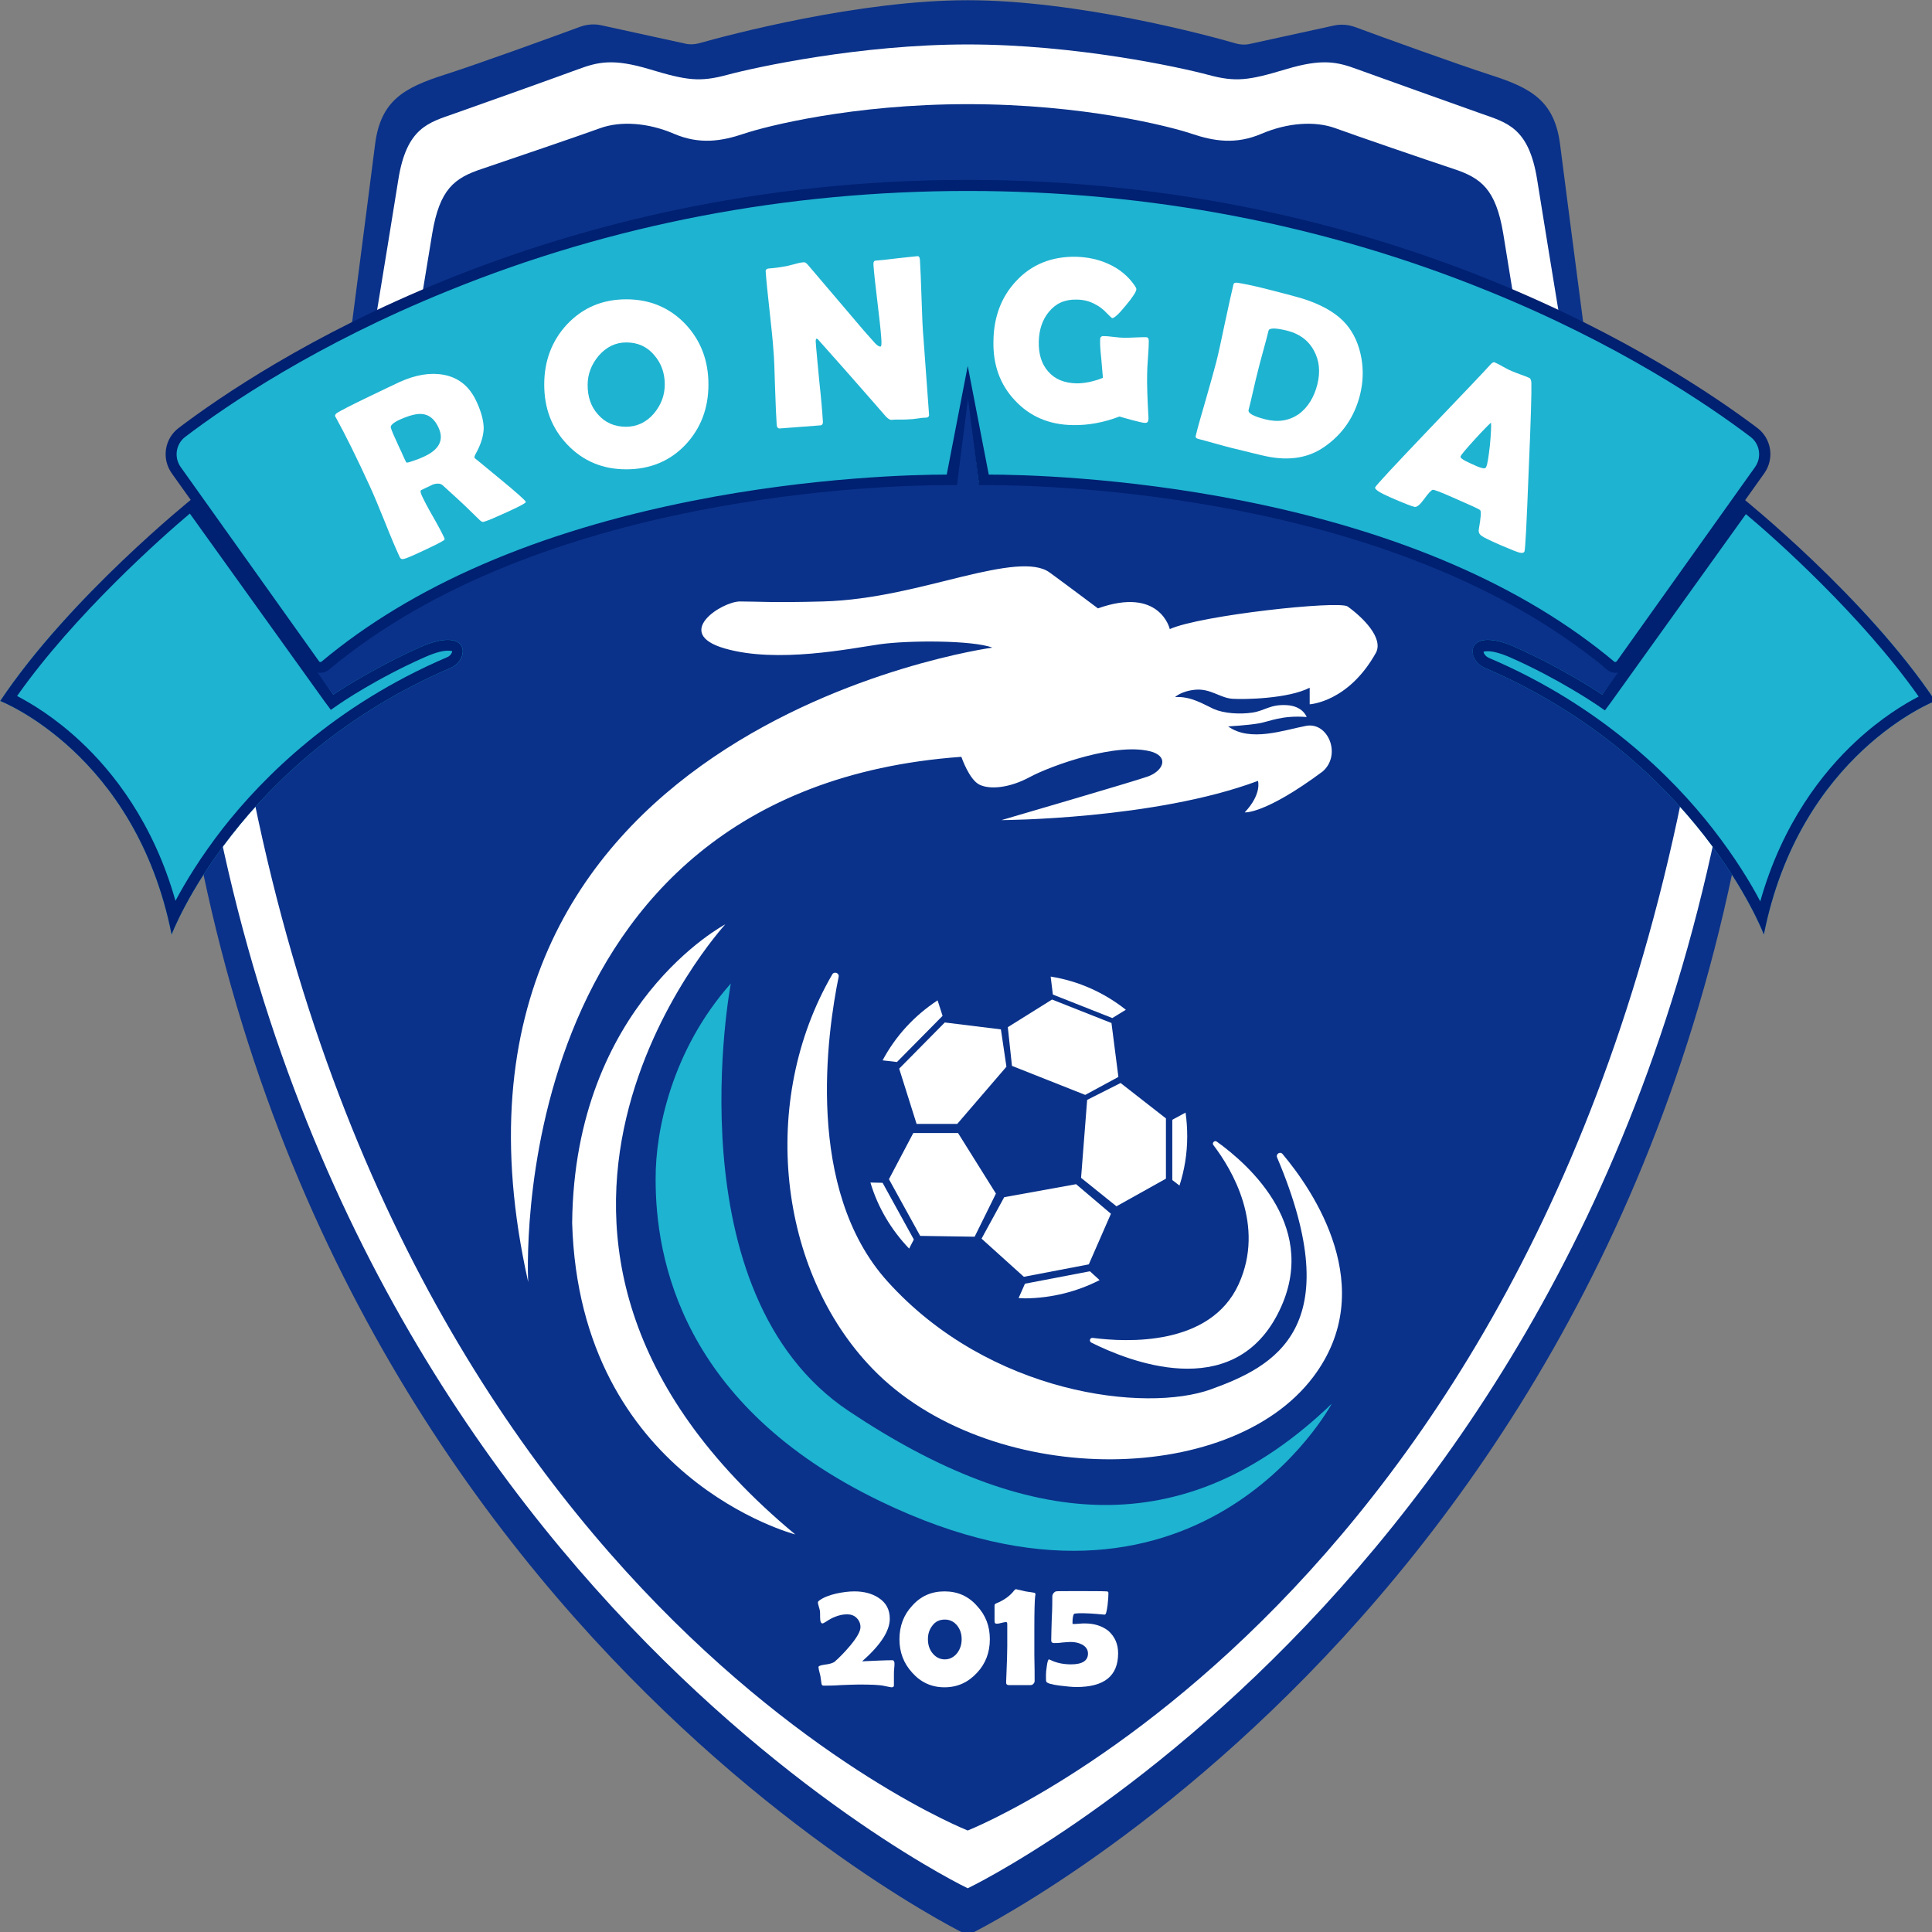 <?xml version="1.0"?>
<svg width="300" height="300" viewBox="0 0 185.208 185.208" xmlns="http://www.w3.org/2000/svg">
<rect x="0" y="0" width="185.208" height="185.208" fill="#808080" stroke="none"/>
<style type="text/css">
 .st0{fill:#0A328A;}
 .st1{fill:#FFFFFF;}
 .st2{fill:#1EB3D1;}
 .st3{fill:#002071;}
</style>
<g transform="translate(5.262,-32.961)">
 <g id="g31" transform="matrix(0.265,0,0,0.265,-18.492,19.732)">
  <path
   class="st0"
   d="m 629,215 c 0,0 -12.7,-96.7 -14.7,-112.7 -2,-16 -10.6,-20.6 -25.3,-25.3 -11.8,-3.8 -38.9,-13.6 -48.9,-17.3 -2.5,-0.9 -5.2,-1.1 -7.8,-0.5 l -30.2,6.6 c -1.6,0.4 -3.3,0.3 -4.9,-0.1 C 486.3,62.5 439.4,50 400,50 c -39.4,0 -86.3,12.5 -97.3,15.6 -1.6,0.4 -3.3,0.5 -4.9,0.1 l -30.2,-6.6 c -2.6,-0.6 -5.3,-0.4 -7.8,0.5 -10,3.7 -37,13.5 -48.9,17.3 -14.7,4.7 -23.3,9.3 -25.3,25.3 -2,16 -14.6,112.8 -14.6,112.8 l -60.4,57.6 C 134.6,622.1 400,750 400,750 c 0,0 265.4,-127.9 289.4,-477.4 z"
   id="path1" />
<path
   class="st1"
   d="m 623,219 c 0,0 -14,-85 -17,-104 C 603,96 595,94.3 585.7,91 576.4,87.7 548.4,77.7 541,75 c -7.3,-2.7 -12.7,-4 -26,0 -13.3,4 -18,4.7 -28,2 -10,-2.7 -48,-11 -87,-11 -39,0 -77,8.3 -87,11 -10,2.7 -14.7,2 -28,-2 -13.3,-4 -18.7,-2.7 -26,0 -7.3,2.7 -35.3,12.7 -44.7,16 -9.3,3.3 -17.3,5 -20.3,24 -3,19 -17,104 -17,104 l -59,57 c 33,338 282,457 282,457 0,0 249,-119 282,-457 z"
   id="path2" />
<path
   class="st0"
   d="m 606.9,215.6 c 0,0 -10.6,-65.3 -13.2,-81.3 -2.7,-16 -8,-20 -18,-23.3 -10,-3.3 -35.3,-12 -42.7,-14.7 -7.4,-2.7 -17.3,-2 -26.7,2 -9.3,4 -17.3,2.7 -25.3,0 -8,-2.7 -39.3,-10.7 -81,-10.7 -41.7,0 -73,8 -81,10.7 -8,2.7 -16,4 -25.3,0 -9.3,-4 -19.3,-4.7 -26.7,-2 -7.4,2.7 -32.7,11.3 -42.7,14.7 -10,3.3 -15.3,7.3 -18,23.3 -2.7,16 -13.2,81.3 -13.2,81.3 l -61.5,61.5 c 43.5,346.5 268.4,435 268.4,435 0,0 224.9,-88.5 268.4,-435 z"
   id="path3" />
<path
   class="st2"
   d="m 681.5,231.5 c 0,0 43.5,34.5 68.5,72 0,0 -49,19 -62,84.5 0,0 -24,-63.5 -101,-96.5 -7,-3 -7,-15.5 11,-7.5 18,8 31.5,17.2 31.5,17.2 z"
   id="path4" />
<path
   class="st3"
   d="m 681.5,235.9 c 10,8.3 41.9,36.7 62.5,66 -5,2.6 -13.6,7.7 -22.9,16.4 -11.6,10.8 -26.4,29.3 -34.4,57.7 -3.5,-6.7 -9.1,-15.9 -17.2,-26.3 -14.5,-18.6 -40.4,-44.5 -81,-61.8 -1.3,-0.6 -1.9,-1.7 -1.9,-2.2 0.2,-0.1 0.6,-0.2 1.5,-0.2 1.4,0 4,0.4 8.3,2.3 17.4,7.7 30.7,16.8 30.9,16.9 l 3.2,2.2 2.3,-3.1 m 47.6,-73.6 -50.9,71 c 0,0 -13.5,-9.2 -31.5,-17.2 -4.2,-1.9 -7.5,-2.6 -9.9,-2.6 -7.7,0 -6.5,7.8 -1.1,10.1 77,33 101,96.5 101,96.5 13,-65.5 62,-84.5 62,-84.5 -25,-37.5 -69.6,-73.3 -69.6,-73.3 z"
   id="path5" />
<path
   class="st2"
   d="m 118.5,231.5 c 0,0 -43.5,34.5 -68.5,72 0,0 49,19 62,84.5 0,0 24,-63.5 101,-96.5 7,-3 7,-15.5 -11,-7.5 -18,8 -31.5,17.2 -31.5,17.2 z"
   id="path6" />
<path
   class="st3"
   d="m 167.3,303.6 2.3,3.1 3.2,-2.2 c 0.1,-0.1 13.4,-9.2 30.9,-16.9 4.3,-1.9 6.8,-2.3 8.3,-2.3 0.9,0 1.3,0.1 1.5,0.2 0,0.5 -0.6,1.7 -1.9,2.2 -40.6,17.4 -66.4,43.2 -81,61.8 -8.1,10.4 -13.7,19.7 -17.2,26.3 -8,-28.4 -22.8,-46.9 -34.4,-57.7 -9.3,-8.7 -17.9,-13.8 -22.9,-16.4 20.6,-29.3 52.5,-57.6 62.5,-66 M 50,303.5 c 0,0 49,19 62,84.5 0,0 24,-63.5 101,-96.5 5.3,-2.3 6.6,-10.1 -1.1,-10.1 -2.4,0 -5.6,0.7 -9.9,2.6 -18,8 -31.5,17.2 -31.5,17.2 l -50.9,-71 c 0,0 -44.6,35.8 -69.6,73.3 z"
   id="path7" />
<path
   class="st2"
   d="M 683.3,203.7 C 653.8,181.3 553.2,117.5 400,117.5 c -153.2,0 -253.8,63.8 -283.3,86.2 -5.1,3.9 -6.2,11.1 -2.5,16.4 l 49.6,69.6 c 1.6,2.2 4.6,2.6 6.7,0.9 C 253.5,221 396,224.4 396,224.4 l 4,-34.2 4,34.2 c 0,0 142.5,-3.4 225.5,66.2 2.1,1.7 5.1,1.3 6.7,-0.9 l 49.6,-69.6 c 3.7,-5.2 2.7,-12.5 -2.5,-16.4 z"
   id="path8" />
<path
   class="st3"
   d="m 400,119 c 65.6,0 128.9,12.1 188,36.1 47.7,19.3 80,41.4 95.1,52.8 3.5,2.6 4.2,7.5 1.7,11 l -50,70.2 c -0.2,0.2 -0.4,0.3 -0.5,0.3 -0.1,0 -0.3,0 -0.4,-0.1 -32.7,-27.4 -77.9,-47 -134.3,-58.2 -43.8,-8.7 -81,-9.5 -92,-9.5 l -7.6,-39.3 -7.6,39.3 c -10.9,0 -48.2,0.8 -92,9.5 -56.4,11.2 -101.5,30.8 -134.2,58.2 -0.1,0.1 -0.3,0.1 -0.4,0.1 -0.1,0 -0.3,0 -0.5,-0.3 l -50,-70.2 c -2.5,-3.5 -1.8,-8.4 1.7,-11 15,-11.4 47.4,-33.5 95.1,-52.8 59,-24 122.3,-36.1 187.9,-36.1 m 0,-4 c -154.3,0 -255.7,67.2 -285.4,89.7 -5.2,3.9 -6.3,11.2 -2.5,16.5 l 50,70.2 c 0.9,1.3 2.3,1.9 3.8,1.9 1,0 2.1,-0.4 3,-1.1 76.2,-63.9 202.3,-66.8 224,-66.8 2.1,0 3.2,0 3.2,0 l 4,-31.4 4,31.4 c 0,0 1.1,0 3.2,0 21.7,0 147.7,2.8 224,66.8 0.9,0.7 1.9,1.1 3,1.1 1.4,0 2.9,-0.7 3.8,-1.9 l 50,-70.2 c 3.8,-5.3 2.7,-12.6 -2.5,-16.5 C 655.7,182.2 554.3,115 400,115 Z"
   id="path9" />
<path
   class="st1"
   d="m 240.1,231.4 c 0.1,0.2 -0.1,0.4 -0.6,0.7 -0.9,0.6 -3.3,1.8 -7.1,3.5 -3.3,1.5 -5.6,2.5 -6.9,2.9 -0.6,0.2 -0.9,0.3 -1,0.2 -0.2,0 -0.5,-0.2 -0.9,-0.5 -0.8,-0.8 -2.1,-2 -3.7,-3.6 -2.1,-2.1 -5.4,-5.1 -9.8,-9.1 -0.9,-0.8 -2.2,-0.8 -3.9,-0.2 0.8,-0.3 -0.5,0.3 -3.9,1.9 -0.4,0.2 -0.3,0.9 0.3,2.2 0.8,1.7 2.1,4.2 4,7.5 1.9,3.3 3.2,5.8 4,7.5 0.2,0.4 0.2,0.7 0,0.9 -0.3,0.2 -0.7,0.4 -1,0.6 -1.4,0.8 -3.7,1.9 -6.9,3.4 -3.6,1.7 -5.8,2.6 -6.6,2.8 -0.8,0.2 -1.3,0 -1.6,-0.7 -1.3,-2.8 -3.1,-7 -5.4,-12.8 -2.3,-5.7 -4.1,-10 -5.4,-12.8 -4.9,-10.7 -9,-18.9 -12.2,-24.7 l -0.3,-0.5 c -0.2,-0.4 0,-0.9 0.8,-1.4 0.8,-0.5 4.5,-2.5 11.4,-5.8 4.6,-2.2 8.3,-4 11.1,-5.3 5.8,-2.6 11.1,-3.5 15.9,-2.6 5.5,1 9.5,4.3 12,9.9 1.7,3.7 2.5,6.9 2.5,9.6 -0.1,2.7 -1,5.7 -2.9,9.1 -0.4,0.7 -0.5,1.2 -0.4,1.5 0,0 3,2.4 9,7.4 6.1,5 9.2,7.8 9.5,8.4 z m -31.5,-26.7 c -1.4,-3.1 -3.4,-4.8 -6,-5 -2,-0.2 -4.6,0.5 -8,2 -2.4,1.1 -3.5,2.1 -3.3,2.9 0.2,0.9 1.3,3.4 3.2,7.5 0.3,0.6 0.7,1.4 1.2,2.6 0.5,1.1 0.9,2 1.2,2.5 0.1,0.1 0.5,0.1 1.4,-0.2 1.6,-0.5 3.3,-1.1 5,-1.9 5.5,-2.5 7.3,-6 5.3,-10.4 z"
   id="path10" />
<path
   class="st1"
   d="m 306.2,189 c 0,8.7 -2.8,15.9 -8.3,21.8 -5.6,5.9 -12.8,8.9 -21.4,8.9 -8.6,0 -15.7,-3 -21.4,-9 -5.6,-5.9 -8.3,-13.1 -8.3,-21.7 0,-8.6 2.8,-15.9 8.3,-21.8 5.7,-6 12.8,-9 21.4,-9 8.5,0 15.7,3 21.4,9 5.6,6 8.3,13.2 8.3,21.8 z m -15.8,0 c 0,-4.2 -1.3,-7.7 -3.8,-10.6 -2.6,-3.1 -6,-4.6 -10.1,-4.6 -3.9,0 -7.2,1.6 -10,4.8 -2.6,3.1 -4,6.6 -4,10.6 0,4.3 1.2,7.8 3.7,10.6 2.6,3 6,4.5 10.2,4.5 3.9,0 7.3,-1.6 10,-4.7 2.7,-3.2 4,-6.7 4,-10.6 z"
   id="path11" />
<path
   class="st1"
   d="m 382.7,143.8 c 0.2,3.2 0.4,7.9 0.6,14.3 0.2,6.4 0.4,11.1 0.7,14.3 l 2,27.4 c 0.1,0.7 -0.3,1.2 -1.1,1.2 -0.7,0 -1.7,0.1 -3,0.3 -1.3,0.2 -2.3,0.3 -3,0.3 -0.7,0.1 -1.8,0.1 -3.3,0.1 -1.4,0 -2.5,0 -3.3,0.1 -0.5,0 -1.1,-0.4 -1.9,-1.2 -2.2,-2.5 -7.1,-8.2 -14.8,-16.9 -2.1,-2.4 -5.3,-6 -9.6,-10.8 -0.1,-0.2 -0.3,-0.3 -0.7,-0.5 -0.2,0.2 -0.3,0.5 -0.3,0.9 0.2,3.2 0.7,8 1.3,14.5 0.7,6.4 1.1,11.2 1.3,14.5 0.1,1 -0.3,1.5 -1,1.5 l -14.4,1.1 c -0.8,0.1 -1.2,-0.3 -1.3,-1.2 -0.2,-3 -0.4,-7.5 -0.6,-13.6 -0.2,-6.1 -0.3,-10.6 -0.6,-13.6 -0.2,-3.2 -0.7,-7.9 -1.4,-14.3 -0.7,-6.3 -1.2,-11.1 -1.4,-14.2 0,-0.6 0.5,-1 1.6,-1 1.6,-0.1 3.6,-0.4 5.9,-0.8 0.6,-0.1 1.6,-0.4 3.2,-0.8 1.4,-0.4 2.5,-0.6 3.3,-0.6 0.3,0 0.9,0.4 1.6,1.3 l 17.1,20.1 c 1.5,1.8 3.8,4.5 6.9,7.9 0.8,0.8 1.4,1.2 1.9,1.2 0.4,0 0.5,-1.1 0.3,-3.3 -0.2,-2.9 -0.7,-7.3 -1.4,-13.1 -0.7,-5.8 -1.2,-10.2 -1.4,-13.1 -0.1,-1 0.2,-1.6 0.8,-1.6 1.7,-0.1 4.2,-0.4 7.5,-0.8 3.3,-0.4 5.8,-0.6 7.5,-0.8 0.6,-0.1 0.9,0.3 1,1.2 z"
   id="path12" />
<path
   class="st1"
   d="m 465.3,201.8 c 0,0.8 -0.4,1.1 -1.2,1.1 -0.5,0 -2,-0.3 -4.6,-1 -2.5,-0.7 -4,-1.1 -4.6,-1.3 -5.8,2.2 -11.4,3.2 -16.8,3.1 -8.6,-0.1 -15.6,-3.1 -21,-8.9 -5.4,-5.7 -8,-12.9 -7.8,-21.5 0.1,-8.8 2.9,-16.1 8.3,-21.8 5.5,-5.9 12.7,-8.8 21.4,-8.7 4.2,0.1 8.2,0.9 11.9,2.6 4,1.8 7.1,4.4 9.4,7.7 0.5,0.7 0.7,1.2 0.7,1.4 0,0.9 -1.3,2.9 -3.8,5.9 -2.5,3.1 -4.2,4.6 -4.9,4.6 -0.2,0 -0.8,-0.6 -1.9,-1.7 -1.3,-1.4 -2.7,-2.5 -4.1,-3.2 -2.1,-1.2 -4.4,-1.8 -7,-1.8 -4.2,-0.1 -7.5,1.4 -10,4.5 -2.3,2.8 -3.5,6.4 -3.6,10.7 -0.1,4.5 1,8.1 3.4,10.8 2.4,2.8 5.8,4.2 10.3,4.3 2.8,0 6,-0.6 9.5,-2 -0.1,-0.9 -0.3,-3.3 -0.6,-7 -0.3,-2.9 -0.5,-5.2 -0.4,-7 0,-0.5 0.2,-0.8 0.6,-1 0.1,-0.1 0.4,-0.1 0.7,-0.1 0.8,0 2,0.1 3.6,0.3 1.6,0.2 2.9,0.3 3.7,0.3 0.9,0 2.2,0 4,-0.1 1.8,-0.1 3.1,-0.1 4,-0.1 0.7,0 1,0.5 1,1.4 0,1.3 -0.1,3.3 -0.3,6 -0.2,2.7 -0.3,4.7 -0.3,6 -0.1,3.6 0.1,9 0.5,16.1 z"
   id="path13" />
<path
   class="st1"
   d="m 541.9,192.8 c -2,7.9 -6.3,14.2 -12.8,18.7 -5.8,4.1 -12.8,5.2 -21,3.5 -1.6,-0.3 -5.9,-1.4 -12.9,-3.1 -1.3,-0.3 -3.3,-0.9 -5.9,-1.6 -2.6,-0.7 -4.6,-1.3 -5.9,-1.6 -0.8,-0.2 -1.1,-0.6 -0.9,-1.2 0.7,-3 2,-7.4 3.7,-13.3 1.7,-5.9 2.9,-10.3 3.7,-13.3 0.8,-3.1 1.8,-7.8 3.1,-14 1.3,-6.2 2.4,-10.9 3.1,-14 0.1,-0.6 0.6,-0.8 1.4,-0.7 2,0.3 5.1,0.9 9.5,2 8.3,2.1 13.7,3.5 16.1,4.4 6.2,2.2 10.8,5.1 13.8,8.6 2.8,3.3 4.6,7.3 5.5,12.2 0.8,4.5 0.6,9 -0.5,13.4 z m -15.4,-3.9 c 1.1,-4.6 0.7,-8.6 -1.3,-12.2 -2,-3.7 -5.3,-6.1 -9.8,-7.2 -4.2,-1 -6.4,-1 -6.6,0.1 -0.4,1.6 -1,4 -1.9,7.2 -0.9,3.2 -1.5,5.6 -1.9,7.2 -0.4,1.6 -1,3.9 -1.7,7.1 -0.7,3.2 -1.3,5.5 -1.7,7.1 -0.3,1.2 1.7,2.3 6,3.4 4.7,1.2 8.7,0.5 12.2,-1.9 3.2,-2.4 5.5,-6 6.7,-10.8 z"
   id="path14" />
<path
   class="st1"
   d="m 601.4,249.4 c -0.2,0.5 -0.7,0.6 -1.4,0.5 -0.9,-0.1 -3.3,-1.1 -7.3,-2.8 -3.6,-1.6 -6,-2.7 -6.9,-3.4 -0.8,-0.6 -1.1,-1.4 -0.9,-2.4 0.7,-4 0.9,-6.3 0.5,-6.8 -0.3,-0.4 -3.7,-1.9 -10.1,-4.7 -4.3,-1.9 -6.7,-2.8 -7.1,-2.7 -0.6,0.2 -1.7,1.4 -3.2,3.5 -1.4,1.9 -2.5,2.8 -3.3,2.7 -1,-0.2 -3.9,-1.3 -8.9,-3.5 -3.9,-1.7 -5.7,-2.9 -5.4,-3.6 0.3,-0.7 6.7,-7.6 19.2,-20.7 13.6,-14.2 21,-22 22.3,-23.5 0.7,-0.8 1.3,-1.2 1.7,-1 0.7,0.3 1.7,0.8 3.1,1.6 1.4,0.8 2.4,1.3 3.2,1.6 0.7,0.3 1.7,0.7 3.1,1.2 1.4,0.5 2.4,0.9 3.1,1.2 0.5,0.2 0.7,0.8 0.8,1.8 0.1,3.2 -0.2,14 -1,32.3 -0.7,18.4 -1.2,28 -1.5,28.7 z m -12.1,-46.6 c -1,0.9 -3,2.9 -5.9,6.1 -3.1,3.4 -4.8,5.4 -5.1,6.1 -0.2,0.5 0.5,1 2,1.8 0.8,0.4 2.1,1 3.9,1.8 1.7,0.7 2.7,0.9 3.1,0.6 0.1,-0.1 0.2,-0.3 0.3,-0.5 0.4,-0.8 0.8,-3.4 1.3,-7.7 0.4,-4.3 0.5,-7 0.4,-8.2 z"
   id="path15" />
<path
   class="st1"
   d="m 373.5,651.6 c 0,0.4 0,1.1 -0.1,1.9 -0.1,0.8 -0.1,1.5 -0.1,1.9 0,0.4 0,1.1 0,2.1 0,0.9 0,1.6 0,2.1 0,0.5 -0.3,0.7 -0.9,0.7 -0.2,0 -1.1,-0.2 -2.6,-0.5 -1.7,-0.4 -4.8,-0.5 -9.3,-0.5 -1.4,0 -3.5,0.1 -6.3,0.2 -2.8,0.2 -4.9,0.2 -6.3,0.2 -0.5,0 -0.7,-0.2 -0.8,-0.7 -0.1,-0.6 -0.2,-1.5 -0.4,-2.8 -0.5,-1.9 -0.7,-2.9 -0.7,-3.2 0,-0.4 0.8,-0.7 2.3,-0.9 1.8,-0.2 2.9,-0.6 3.5,-1 1.8,-1.6 3.7,-3.5 5.7,-5.9 2.5,-3 3.7,-5.2 3.7,-6.7 0,-1.3 -0.5,-2.4 -1.4,-3.3 -0.9,-0.9 -2.1,-1.3 -3.4,-1.3 -1.5,0 -2.9,0.3 -4.4,0.9 -1,0.4 -2,0.9 -3,1.6 -0.9,0.6 -1.4,0.8 -1.5,0.8 -0.6,0 -0.9,-0.7 -0.9,-2.2 0,-1.1 0,-2 -0.1,-2.5 0,-0.2 -0.2,-0.7 -0.4,-1.5 -0.2,-0.6 -0.3,-1.1 -0.3,-1.4 0,-0.2 0.2,-0.5 0.5,-0.7 1.5,-1.1 3.5,-1.9 6.1,-2.5 2.3,-0.5 4.5,-0.8 6.6,-0.8 3.5,0 6.4,0.8 8.7,2.3 2.8,1.8 4.1,4.3 4.1,7.6 0,4.4 -3.3,9.5 -10,15.4 4.7,-0.2 8.4,-0.4 11.1,-0.4 0.3,0.1 0.6,0.5 0.6,1.1 z"
   id="path16" />
<path
   class="st1"
   d="m 408,642.9 c 0,4.7 -1.5,8.8 -4.6,12.1 -3.2,3.5 -7.1,5.3 -11.8,5.3 -4.7,0 -8.6,-1.8 -11.7,-5.3 -3.1,-3.4 -4.6,-7.4 -4.6,-12.1 0,-4.7 1.5,-8.8 4.6,-12.1 3.1,-3.5 7,-5.2 11.7,-5.2 4.7,0 8.6,1.7 11.7,5.2 3.2,3.4 4.7,7.4 4.7,12.1 z m -10.2,0 c 0,-1.9 -0.5,-3.5 -1.6,-4.9 -1.2,-1.5 -2.7,-2.2 -4.5,-2.2 -1.9,0 -3.4,0.7 -4.5,2.2 -1.1,1.4 -1.6,3 -1.6,4.9 0,1.9 0.5,3.6 1.6,5 1.2,1.5 2.7,2.3 4.5,2.3 1.8,0 3.3,-0.8 4.5,-2.3 1.1,-1.5 1.6,-3.1 1.6,-5 z"
   id="path17" />
<path
   class="st1"
   d="m 424.2,658.1 c 0,0.3 -0.2,0.7 -0.5,1 -0.3,0.3 -0.6,0.4 -1,0.4 -0.9,0 -2.2,0 -3.9,0 -1.8,0 -3.1,0 -3.9,0 -0.7,0 -1,-0.3 -1,-0.9 v -0.3 c 0.3,-7 0.4,-11.2 0.4,-12.7 v -8.1 c 0,-0.5 -0.1,-0.8 -0.4,-0.8 -0.4,0 -0.9,0.1 -1.7,0.3 -0.7,0.2 -1.3,0.3 -1.7,0.3 -0.6,0 -0.8,-0.3 -0.8,-1 0,-0.6 0,-1.6 0,-2.8 0,-1.2 0,-2.2 0,-2.8 0,-0.4 0.2,-0.6 0.7,-0.8 2.7,-1.1 4.8,-2.6 6.3,-4.5 0.3,-0.4 0.6,-0.6 0.8,-0.6 0,0 0.1,0 0.3,0.1 0.7,0.1 1.7,0.4 3.1,0.7 0.7,0.1 1.8,0.3 3.2,0.5 0.3,0.1 0.4,0.3 0.4,0.6 0,0.1 0,0.3 -0.1,0.6 -0.2,1.6 -0.3,5.5 -0.3,11.8 0,2.1 0,5.3 0,9.5 0.1,4.2 0.1,7.4 0.1,9.5 z"
   id="path18" />
<path
   class="st1"
   d="m 454.4,648 c 0,8.2 -5,12.2 -15.1,12.2 -1.5,0 -3.4,-0.2 -5.9,-0.5 -3.2,-0.4 -4.8,-0.9 -5,-1.5 -0.1,-0.2 -0.1,-1.1 -0.1,-2.4 0,-0.8 0.1,-1.8 0.3,-3.1 0.2,-1.6 0.5,-2.5 0.8,-2.5 0.1,0 0.2,0.1 0.5,0.2 2.2,1.1 4.7,1.6 7.5,1.6 4,0 6.1,-1.3 6.1,-3.9 0,-1.4 -0.7,-2.5 -2.2,-3.3 -1.2,-0.6 -2.5,-0.9 -4.1,-0.9 -0.7,0 -1.7,0.1 -3,0.2 -1.3,0.2 -2.4,0.2 -3,0.2 -0.6,0 -1,-0.3 -1,-0.9 0,-1.8 0.1,-4.4 0.2,-8 0.2,-3.6 0.2,-6.3 0.2,-8 0,-0.3 0.1,-0.7 0.4,-1.1 0.3,-0.4 0.6,-0.6 0.9,-0.7 0.4,-0.1 2.9,-0.1 7.6,-0.1 5.3,0 8.9,0 10.7,0.1 0.5,0 0.7,0.2 0.7,0.6 0,1 -0.1,2.5 -0.3,4.3 -0.3,2.3 -0.6,3.5 -1,3.5 h -0.3 c -4.1,-0.4 -6.7,-0.5 -7.7,-0.5 -2,0 -3.1,0.1 -3.2,0.3 -0.3,0.5 -0.5,1.6 -0.5,3.1 0,0.2 0,0.4 0.1,0.5 0.5,0 1.2,0 2.2,-0.1 0.9,-0.1 1.7,-0.1 2.2,-0.1 3.4,0 6.2,0.9 8.5,2.7 2.3,2.1 3.5,4.7 3.5,8.1 z"
   id="path19" />
<path
   class="st1"
   d="m 490.1,462.9 c -0.8,-0.6 -1.9,0.5 -1.2,1.3 6.7,8.8 18.8,29 9.1,50.3 -10.3,22.5 -40.5,21 -52.8,19.4 -1,-0.1 -1.4,1.2 -0.5,1.7 13.2,6.6 50.6,21.8 67.3,-10.1 16.2,-30.9 -10.2,-54.2 -21.9,-62.6 z"
   id="path20" />
<path
   class="st1"
   d="m 351,402.4 c 0.7,-1.2 2.6,-0.5 2.3,0.9 -4.1,20.1 -12.4,76.9 17.7,110.2 37,41 93.5,47.5 117,39 22.7,-8.2 50.1,-22 23.9,-83.9 -0.5,-1.2 1.1,-2.3 2,-1.2 11.1,13.2 35.3,48.5 11.1,80.6 -30.5,40.5 -118,40 -159.5,-3 C 331.4,509.7 324.4,448.2 351,402.4 Z"
   id="path21" />
<path
   class="st2"
   d="m 314.3,405.7 c 0,0 -21.3,112 42.7,154.7 64,42.7 121.3,48.7 174.7,-2.7 0,0 -48.7,90.7 -163.3,35.3 C 296.4,558.3 287,505 287.1,476.3 287,459 293,429.7 314.3,405.7 Z"
   id="path22" />
<path
   class="st1"
   d="m 312.3,384.3 c 0,0 -104,113.3 25.3,220.7 0,0 -78,-20.3 -80.7,-112.7 0.8,-79.3 55.4,-108 55.4,-108 z"
   id="path23" />
<path
   class="st1"
   d="m 241,513.7 c 0,0 -10,-178 156.7,-190 0,0 2.8,8.3 6.6,10.1 3.8,1.8 10.8,1.2 18.2,-2.8 7.4,-4 32,-13 44.5,-9 6,2.2 3.2,7 -1.8,8.8 -5,1.8 -53,15.8 -53,15.8 0,0 55.4,-0.2 92.8,-14.2 0,0 1.5,4.7 -4.8,11.4 0,0 7.2,0.8 28.2,-14.8 6.9,-6 2,-18 -6,-16.5 -8,1.5 -20.2,6 -28.2,0.2 0,0 7.1,-0.4 11.1,-1.1 4,-0.7 8.3,-3 17.3,-2.3 0,0 -1.3,-4 -7.3,-4.3 -6,-0.3 -7.7,2 -12.3,2.7 -4.7,0.7 -10.3,0.3 -14,-1.3 -3.7,-1.7 -8.3,-4.7 -14,-4.3 0,0 2.3,-2.3 7.7,-2.7 5.3,-0.3 8.7,3 13,3.3 4.3,0.3 20.3,0 28,-4 v 6 c 0,0 14,-0.7 24,-18.7 2.7,-5.3 -4.7,-12.7 -10.3,-16.7 -3.3,-2.2 -53.3,3.2 -64.3,8.2 0,0 -3.5,-15.5 -26,-7.5 0,0 -12,-9 -17.5,-13 -5.5,-4 -17,-2 -31.5,1.5 -14.5,3.5 -32,8.5 -50.5,9 -18.5,0.5 -23.5,0 -30,0 -6.5,0 -24.5,11.5 -5.5,17 19,5.5 45.5,0 56,-1.5 10.5,-1.5 33.8,-1.5 40.8,1.2 -0.1,0 -212.9,29.1 -167.9,229.5 z"
   id="path24" />
<path
   class="st1"
   d="m 457.2,415.2 c -7.7,-6.1 -17,-10.4 -27.2,-12 l 0.8,6.5 21.5,8.5 z"
   id="path25" />
<polygon
   class="st1"
   points="381.5,456.5 396.2,456.5 414,435.8 412,422.3 391.7,419.8 375.2,436.5 "
   id="polygon25" />
<polygon
   class="st1"
   points="371.5,476.5 382.8,497 402.5,497.3 410.2,481.7 396.5,459.8 380.3,459.8 "
   id="polygon26" />
<path
   class="st1"
   d="m 474,476.8 2.6,2 c 1.8,-5.6 2.8,-11.6 2.8,-17.8 0,-2.9 -0.2,-5.8 -0.6,-8.6 L 474,455 Z"
   id="path26" />
<polygon
   class="st1"
   points="414.5,421.5 416,435.5 442.5,446 454.5,439.5 452,420 430.5,411.5 "
   id="polygon27" />
<polygon
   class="st1"
   points="471.7,476.3 471.7,454.5 455.3,441.7 443.2,447.8 441,476 453.8,486.3 "
   id="polygon28" />
<path
   class="st1"
   d="m 380.5,498.3 -11.3,-20.5 -4.4,-0.1 c 2.7,9.1 7.6,17.2 14,23.9 z"
   id="path28" />
<polygon
   class="st1"
   points="420.3,511.8 443.8,507.3 451.8,489 439.2,478.3 413.2,483 405,498 "
   id="polygon29" />
<path
   class="st1"
   d="m 447.7,513 -3.5,-3.2 -23.5,4.5 -2.3,5.2 c 0.8,0 1.6,0.1 2.4,0.1 9.7,-0.1 18.9,-2.5 26.9,-6.6 z"
   id="path29" />
<path
   class="st1"
   d="m 369.2,433.5 5.2,0.6 16.5,-16.7 -1.8,-5.6 c -8.4,5.5 -15.2,12.9 -19.9,21.7 z"
   id="path30" />
</g></g></svg>